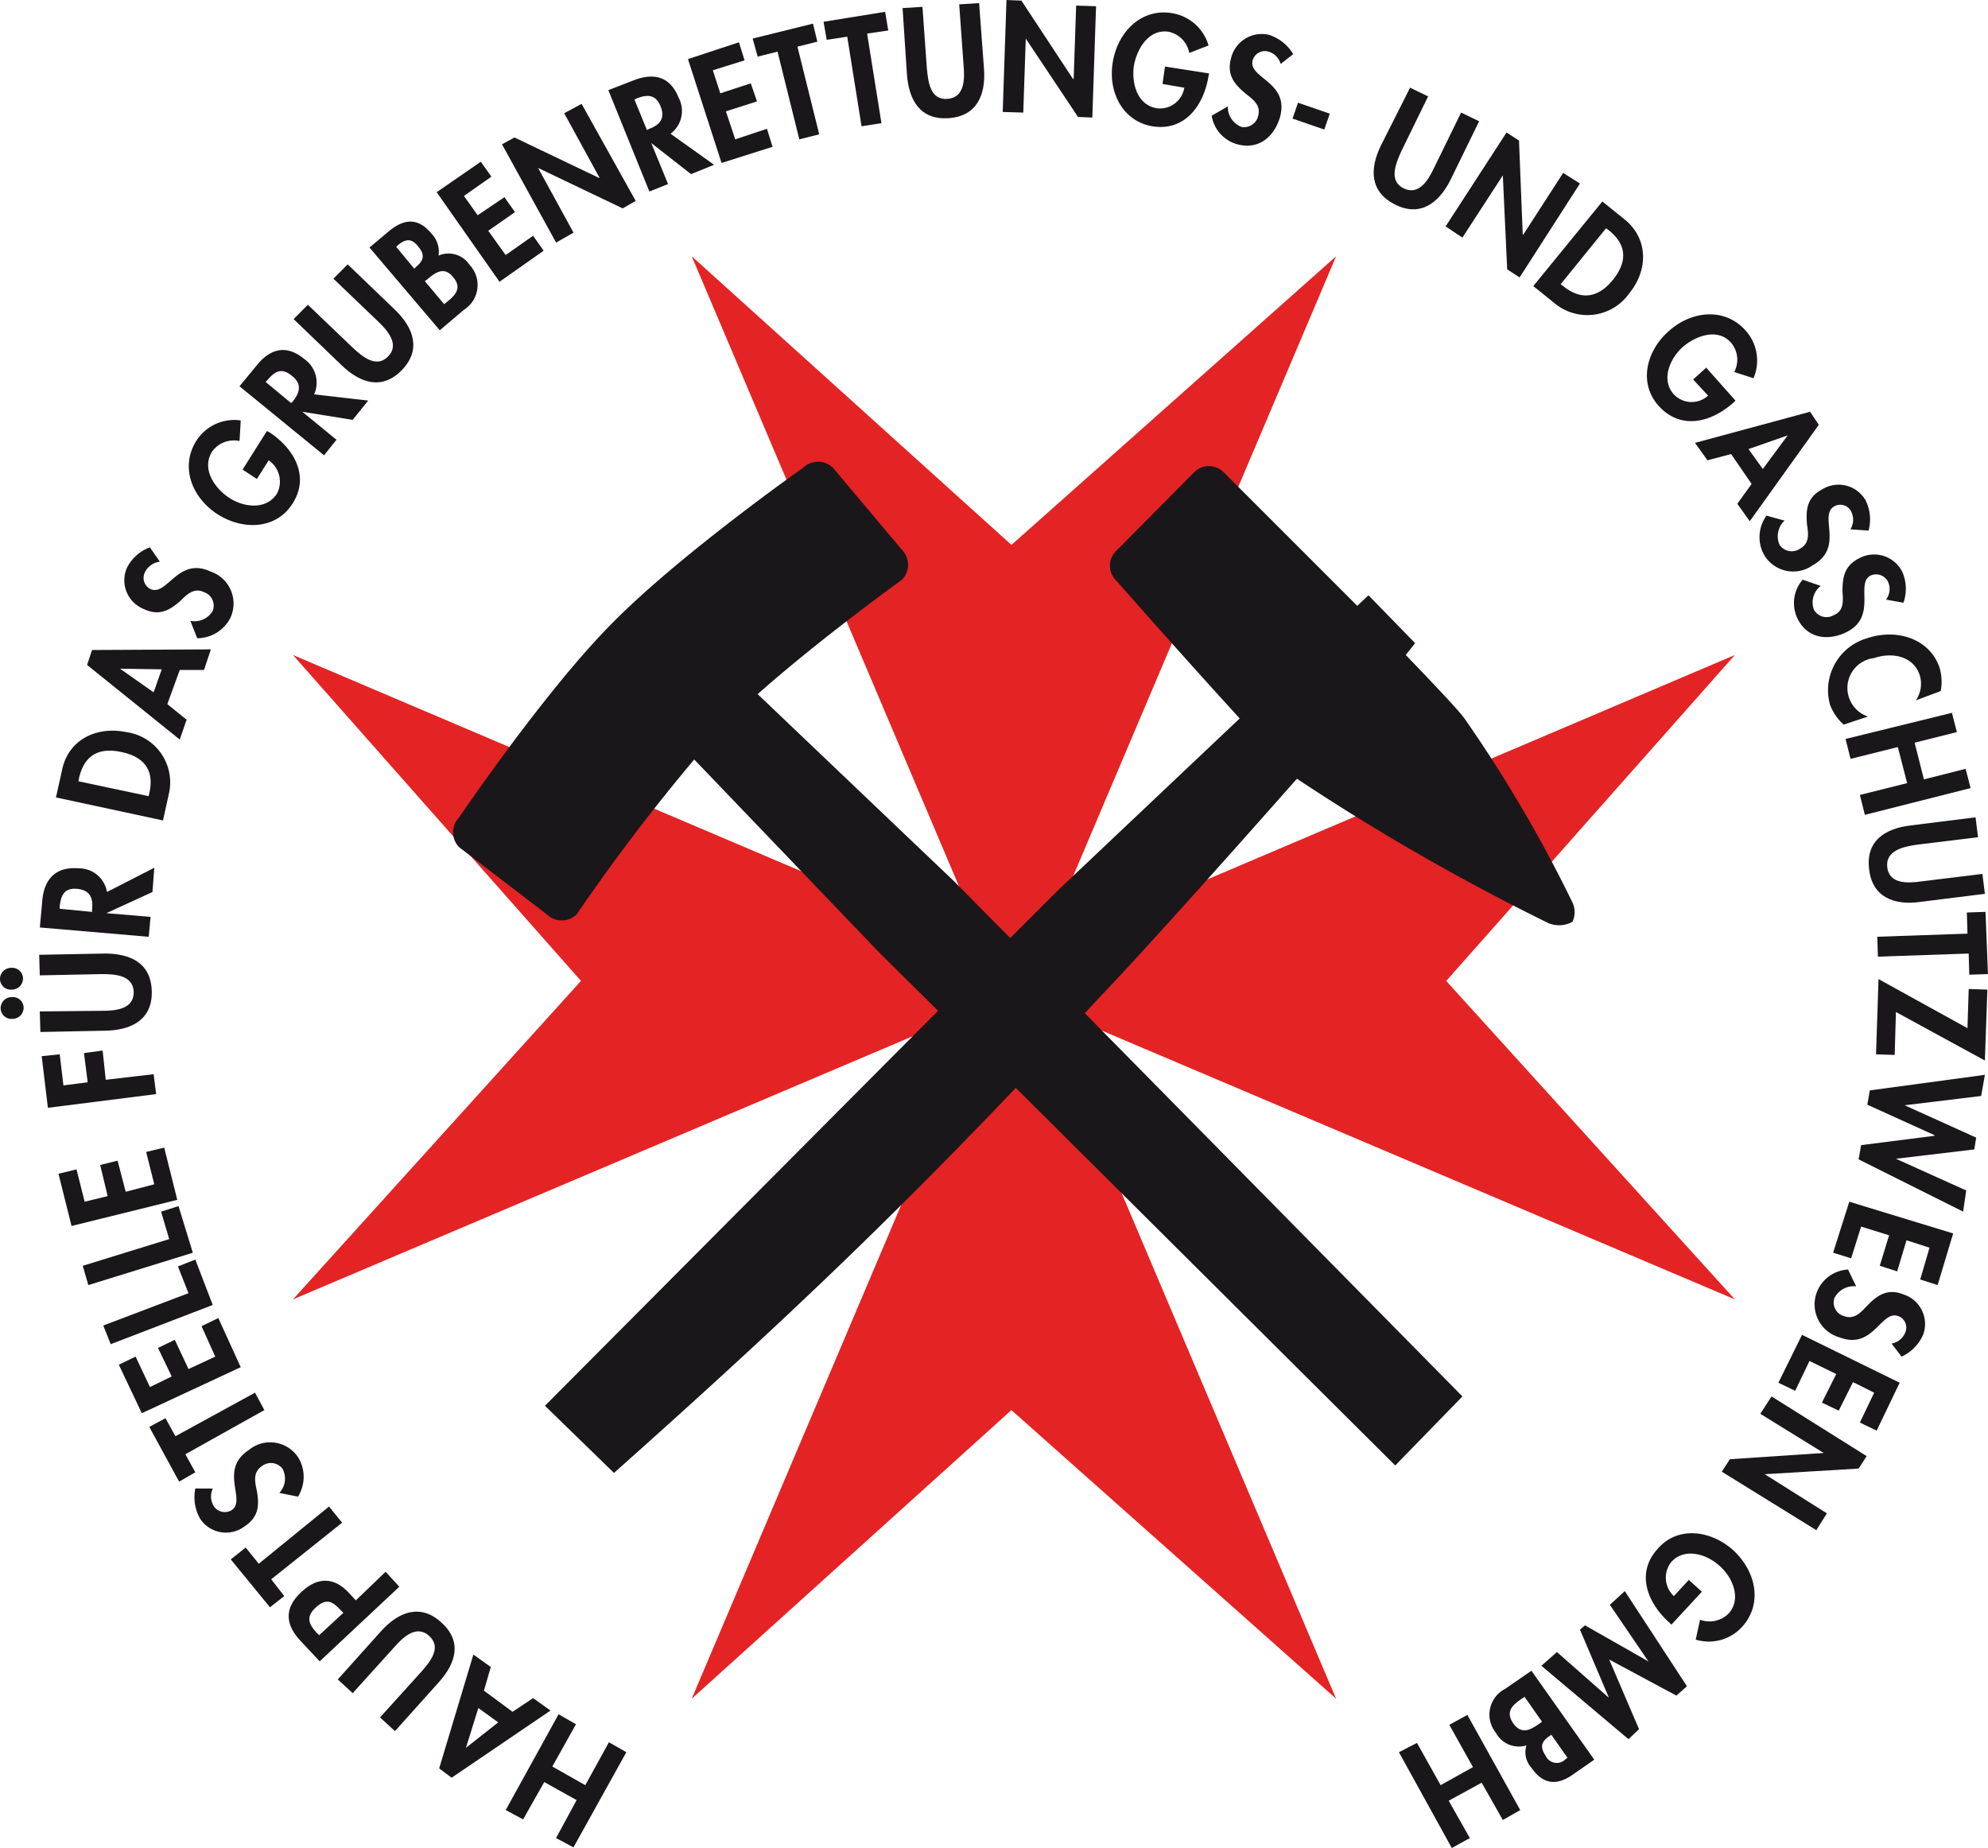 <svg xmlns="http://www.w3.org/2000/svg" width="174" height="161.75" viewBox="0 0 174 161.75"><g transform="translate(-50.6 -69.4)"><path d="M158.35,176.149,97.7,201.9l25.207-27.875L97.7,145.5,158.35,171.3,132.6,110.6l27.984,25.262L189,110.6l-25.752,60.7L223.9,145.5l-25.262,28.528L223.9,201.9l-60.65-25.752L189,236.854l-28.419-25.262L132.6,236.854Z" transform="translate(-21.457 -18.769)" fill="#e42324" fill-rule="evenodd"/><path d="M221.409,182.211a119.643,119.643,0,0,0-9.419-16.061c-.49-.708-2.559-2.885-5.172-5.608l.817-1.034-4.083-4.192-.98.926-11.705-11.705a1.825,1.825,0,0,0-2.613.054l-6.805,6.86a1.825,1.825,0,0,0,.054,2.613s5.989,6.805,10.78,12.032l-16.061,15.19-4.029,4.029-4.9-4.954-17.2-16.387c5.444-4.845,12.631-10.018,12.631-10.018a1.873,1.873,0,0,0,0-2.613l-6.043-7.186a1.873,1.873,0,0,0-2.613,0s-11,7.731-16.932,13.829c-5.825,5.934-13.175,16.768-13.175,16.768a1.873,1.873,0,0,0,0,2.613l7.676,5.88a1.873,1.873,0,0,0,2.613,0,170.188,170.188,0,0,1,10.29-13.556l16.278,16.986,5.063,5.009-34.408,34.571,6.043,5.88c14.482-12.9,23.737-21.723,35.17-33.7l33.21,33.047,5.88-6.043L178.725,191.9c1.252-1.361,2.559-2.722,3.865-4.138,5.825-6.315,14.7-16.387,14.7-16.387a195.821,195.821,0,0,0,21.995,12.631,2.422,2.422,0,0,0,2.123-.109A1.993,1.993,0,0,0,221.409,182.211Z" transform="translate(-33.177 -33.815)" fill="#1a171b" fill-rule="evenodd"/><path d="M138.107,352.513l-1.8,3.321,1.524.817,4.628-8.33-1.524-.871-2.069,3.757-2.885-1.633,2.069-3.7L136.528,345l-4.628,8.384,1.524.817,1.851-3.267Z" transform="translate(-37.038 -125.555)" fill="#1a171b" fill-rule="evenodd"/><path d="M125.12,338.558l.6-2.069-1.524-1.089-2.994,9.963,1.089.817,8.656-5.88-1.524-1.089-1.8,1.2Zm-.49,1.524,1.742,1.252-2.831,2.232h0Z" transform="translate(-32.163 -121.181)" fill="#1a171b" fill-rule="evenodd"/><path d="M113.72,334.708c1.579-1.742,2.069-3.648.218-5.281-1.8-1.633-3.7-.926-5.227.762l-3.811,4.247,1.307,1.2,3.593-3.974c.762-.871,1.96-2.069,3.1-1.034s.054,2.287-.708,3.158l-3.593,3.974,1.307,1.2Z" transform="translate(-24.737 -118.04)" fill="#1a171b" fill-rule="evenodd"/><path d="M102.884,324.6l-.6-.653c-1.252-1.361-2.722-1.47-4.192-.054-1.579,1.47-1.307,2.94,0,4.3l1.633,1.742,6.969-6.533-1.2-1.307Zm-3.212,3.049-.218-.218c-.653-.708-.98-1.361-.109-2.178.926-.871,1.47-.6,2.178.163l.272.272Z" transform="translate(-21.142 -115.122)" fill="#1a171b" fill-rule="evenodd"/><path d="M90.15,316.609l-1.143-1.416L87.7,316.228l3.43,4.192,1.252-.98-1.143-1.47,6.207-4.954L96.3,311.6Z" transform="translate(-16.902 -110.339)" fill="#1a171b" fill-rule="evenodd"/><path d="M81.936,305.329A3.8,3.8,0,0,0,82.371,308a2.707,2.707,0,0,0,3.865.653c1.252-.817,1.307-1.851,1.089-3.1-.163-.762-.381-1.633.436-2.178a1.279,1.279,0,0,1,1.8.218,1.824,1.824,0,0,1-.272,2.123l1.633.327a3.27,3.27,0,0,0,.054-3.375,2.933,2.933,0,0,0-4.355-.708c-2.668,1.742-.163,4.41-1.524,5.281a1.172,1.172,0,0,1-1.524-.327,1.629,1.629,0,0,1-.109-1.579Z" transform="translate(-14.24 -105.646)" fill="#1a171b" fill-rule="evenodd"/><path d="M76.887,297.111l-.871-1.579-1.416.762,2.613,4.791,1.416-.817-.871-1.579,6.914-3.865-.817-1.524Z" transform="translate(-10.934 -102.002)" fill="#1a171b" fill-rule="evenodd"/><path d="M71.17,284.675l-1.47.708,2.014,4.247,8.656-4.029-1.96-4.3-1.47.708,1.2,2.668L75.8,285.764l-1.2-2.559-1.47.708,1.2,2.5-1.906.926Z" transform="translate(-8.701 -96.535)" fill="#1a171b" fill-rule="evenodd"/><path d="M67.2,277.671l.653,1.633,8.929-3.43L75.258,271.9l-1.524.6.926,2.341Z" transform="translate(-7.562 -92.253)" fill="#1a171b" fill-rule="evenodd"/><path d="M63.9,268.527l.49,1.688,9.146-2.831L72.284,263.3l-1.524.49.708,2.4Z" transform="translate(-6.059 -88.335)" fill="#1a171b" fill-rule="evenodd"/><path d="M61.579,255.806,60,256.187l1.143,4.573,9.255-2.287L69.255,253.9l-1.579.381.708,2.831-2.5.653-.708-2.722-1.524.381.653,2.722-2.014.49Z" transform="translate(-4.282 -84.053)" fill="#1a171b" fill-rule="evenodd"/><path d="M58.879,238.627l-1.579.163.544,4.519,9.473-1.2-.218-1.742-4.192.49-.272-2.559L61,238.518l.327,2.559-2.123.272Z" transform="translate(-3.052 -76.946)" fill="#1a171b" fill-rule="evenodd"/><path d="M50.654,227.491a.945.945,0,0,0,1.034.926.976.976,0,0,0,.98-.98.945.945,0,0,0-1.034-.926.976.976,0,0,0-.98.98Zm-.054-2.559a.945.945,0,0,0,1.034.926.976.976,0,0,0,.98-.98.945.945,0,0,0-1.034-.926.976.976,0,0,0-.98.98Zm9.255,4.519c2.341-.054,4.083-1.034,4.029-3.43-.054-2.45-1.8-3.321-4.138-3.321l-5.717.109.054,1.8,5.335-.109c1.2,0,2.831.054,2.885,1.579,0,1.524-1.633,1.633-2.831,1.633l-5.39.054.054,1.8Z" transform="translate(0 -69.839)" fill="#1a171b" fill-rule="evenodd"/><path d="M62.88,211.023a2.485,2.485,0,0,0-2.5-2.069c-2.014-.163-2.994.98-3.158,2.777l-.218,2.4,9.528.817.163-1.742-3.865-.327h0l4.029-1.851.163-2.123Zm-4.138,1.47v-.218c.109-.926.381-1.633,1.524-1.524s1.416.817,1.307,1.8v.218Z" transform="translate(-2.916 -63.552)" fill="#1a171b" fill-rule="evenodd"/><path d="M68.964,194.726l.544-2.45a4.443,4.443,0,0,0-3.757-5.281c-2.668-.544-5.063.708-5.608,3.267l-.544,2.45Zm-7.4-3.43.054-.272c.436-1.96,1.688-2.722,3.7-2.287,1.851.381,2.94,1.47,2.45,3.593l-.054.272Z" transform="translate(-4.1 -53.515)" fill="#1a171b" fill-rule="evenodd"/><path d="M72.712,175.6h2.123l.6-1.8-10.4.054-.436,1.307,8.112,6.533.6-1.742-1.688-1.361Zm-1.579-.054-.708,2.014-2.94-2.069h0Z" transform="translate(-6.378 -47.561)" fill="#1a171b" fill-rule="evenodd"/><path d="M72.826,157.4a3.64,3.64,0,0,0-2.014,1.8,2.71,2.71,0,0,0,1.47,3.593c1.361.653,2.287.109,3.212-.708.544-.544,1.2-1.2,2.069-.762a1.246,1.246,0,0,1,.762,1.633,1.834,1.834,0,0,1-1.96.871l.6,1.524a3.26,3.26,0,0,0,2.885-1.742,2.953,2.953,0,0,0-1.688-4.083c-2.885-1.361-3.811,2.178-5.281,1.524a1.089,1.089,0,0,1-.49-1.47,1.672,1.672,0,0,1,1.307-.926Z" transform="translate(-9.106 -40.09)" fill="#1a171b" fill-rule="evenodd"/><path d="M85.657,141.266l1.252.817,1.034-1.633a2.261,2.261,0,0,1,.708,2.94c-.926,1.416-2.885,1.2-4.192.327s-2.4-2.559-1.47-4.029a2.345,2.345,0,0,1,2.4-.926l.109-1.8a3.934,3.934,0,0,0-3.865,1.742c-1.47,2.287-.436,5.009,1.851,6.479,2.232,1.416,5.118,1.307,6.533-.926,1.524-2.341.218-4.791-2.014-6.261l-.218-.109Z" transform="translate(-13.825 -30.761)" fill="#1a171b" fill-rule="evenodd"/><path d="M95.633,129.55a2.516,2.516,0,0,0-.871-3.1c-1.579-1.307-2.994-.871-4.138.544L89.1,128.842l7.4,6.043,1.089-1.361-2.994-2.45h0l4.41.708,1.361-1.688Zm-4.247-1.089.163-.163c.6-.708,1.2-1.143,2.123-.381.926.708.708,1.47.109,2.232l-.163.163Z" transform="translate(-17.539 -25.633)" fill="#1a171b" fill-rule="evenodd"/><path d="M101.992,120.72c1.688,1.633,3.593,2.178,5.281.436s1.089-3.648-.6-5.281l-4.138-3.974-1.252,1.252,3.865,3.7c.871.817,1.96,2.069.926,3.1-1.034,1.089-2.287,0-3.158-.817l-3.865-3.7L97.8,116.691Z" transform="translate(-21.503 -19.362)" fill="#1a171b" fill-rule="evenodd"/><path d="M114.845,110.244l.218-.163c.708-.6,1.47-1.143,2.232-.218.817.926.272,1.579-.49,2.178l-.272.218Zm1.307,4.3,2.123-1.8a2.563,2.563,0,0,0,.49-3.92,2.206,2.206,0,0,0-2.722-.817,2.26,2.26,0,0,0-.6-1.906c-1.2-1.47-2.45-1.307-3.757-.218L110,107.3Zm-3.811-7.3.163-.163c.6-.49,1.143-.653,1.742.109.653.762.49,1.252-.163,1.8l-.163.163Z" transform="translate(-27.061 -16.235)" fill="#1a171b" fill-rule="evenodd"/><path d="M125.591,96.707l-.926-1.307L120.8,98.068l5.5,7.84,3.865-2.722-.926-1.307-2.4,1.688-1.524-2.123,2.341-1.633-.926-1.307-2.341,1.579-1.2-1.688Z" transform="translate(-31.981 -11.845)" fill="#1a171b" fill-rule="evenodd"/><path d="M136.037,98.241l1.524-.871-3.1-5.662h0l7.4,3.539,1.143-.653L138.269,86.1l-1.524.817,3.1,5.662h-.054l-7.4-3.539-1.089.6Z" transform="translate(-36.764 -7.608)" fill="#1a171b" fill-rule="evenodd"/><path d="M153.844,86.715a2.486,2.486,0,0,0,.708-3.158c-.762-1.906-2.232-2.178-3.92-1.524L148.4,82.9l3.593,8.874,1.633-.653-1.47-3.593h0l3.484,2.722,2.014-.817Zm-3.158-2.994.218-.109c.871-.327,1.633-.381,2.069.708s-.109,1.633-.98,1.96l-.218.109Z" transform="translate(-44.555 -5.609)" fill="#1a171b" fill-rule="evenodd"/><path d="M166.154,77.779l-.49-1.579L161.2,77.67l2.94,9.092,4.464-1.416-.49-1.579-2.777.926-.817-2.45,2.722-.871-.544-1.579-2.668.871-.653-2.014Z" transform="translate(-50.386 -3.098)" fill="#1a171b" fill-rule="evenodd"/><path d="M175.52,75.214l1.742-.436-.381-1.579L171.6,74.507l.436,1.579,1.742-.436,1.906,7.676,1.742-.436Z" transform="translate(-55.124 -1.731)" fill="#1a171b" fill-rule="evenodd"/><path d="M186.811,73.206l1.851-.272L188.39,71.3l-5.39.871.272,1.579,1.8-.272,1.252,7.84,1.742-.272Z" transform="translate(-60.317 -0.866)" fill="#1a171b" fill-rule="evenodd"/><path d="M196.081,76.107c.163,2.341,1.2,4.029,3.648,3.865s3.267-2.014,3.1-4.3L202.4,69.9l-1.742.109.381,5.335c.109,1.2.109,2.831-1.416,2.94s-1.688-1.524-1.8-2.722l-.381-5.335-1.742.109Z" transform="translate(-66.103 -0.228)" fill="#1a171b" fill-rule="evenodd"/><path d="M211.8,79.2l1.8.054.218-6.479h0l4.573,6.86,1.252.054.327-9.745-1.742-.054-.218,6.424h-.054l-4.519-6.86-1.307-.054Z" transform="translate(-73.438)" fill="#1a171b" fill-rule="evenodd"/><path d="M234,76.133l-.218,1.524,1.906.327a2.155,2.155,0,0,1-2.4,1.8c-1.688-.272-2.232-2.123-2.014-3.7.272-1.579,1.361-3.267,3.049-2.994a2.33,2.33,0,0,1,1.8,1.851l1.688-.653a3.994,3.994,0,0,0-3.212-2.831c-2.668-.436-4.737,1.633-5.172,4.3-.436,2.613.871,5.172,3.484,5.608,2.777.436,4.464-1.742,4.9-4.41l.054-.218Z" transform="translate(-81.432 -0.908)" fill="#1a171b" fill-rule="evenodd"/><path d="M252.532,76.627a3.821,3.821,0,0,0-2.123-1.688,2.762,2.762,0,0,0-3.321,2.069c-.381,1.416.272,2.232,1.252,3.049.6.49,1.361.98,1.143,1.906A1.268,1.268,0,0,1,248.013,83a1.858,1.858,0,0,1-1.2-1.8l-1.416.817a3.115,3.115,0,0,0,2.232,2.5c1.8.49,3.212-.544,3.757-2.4.817-3.1-2.831-3.375-2.4-4.954a1.112,1.112,0,0,1,1.361-.762,1.567,1.567,0,0,1,1.089,1.089Z" transform="translate(-88.745 -2.49)" fill="#1a171b" fill-rule="evenodd"/><rect width="1.47" height="2.94" transform="translate(163.729 79.781) rotate(-70.998)" fill="#1a171b"/><path d="M272.07,88.563c-1.034,2.123-.926,4.083,1.252,5.172s3.811-.109,4.845-2.178l2.5-5.118-1.579-.762-2.341,4.791c-.49,1.034-1.307,2.5-2.668,1.851s-.708-2.178-.218-3.267l2.341-4.791-1.579-.762Z" transform="translate(-100.606 -6.424)" fill="#1a171b" fill-rule="evenodd"/><path d="M283,98.921l1.47.98,3.539-5.444h0l.381,8.221,1.089.708,5.281-8.221-1.47-.926-3.484,5.39h-.054l-.327-8.221-1.089-.708Z" transform="translate(-105.874 -9.704)" fill="#1a171b" fill-rule="evenodd"/><path d="M297.1,109.2l1.96,1.579a4.479,4.479,0,0,0,6.424-.926c1.742-2.123,1.633-4.845-.381-6.479l-1.96-1.579Zm6.37-5.063.218.163c1.579,1.252,1.688,2.722.381,4.355-1.2,1.47-2.668,1.906-4.355.544l-.218-.163Z" transform="translate(-112.298 -14.76)" fill="#1a171b" fill-rule="evenodd"/><path d="M320.556,124.6l-1.143,1.034,1.307,1.416a2.136,2.136,0,0,1-2.994-.109c-1.143-1.252-.381-3.1.762-4.138,1.2-1.034,3.1-1.688,4.247-.381a2.306,2.306,0,0,1,.272,2.559l1.688.544a3.931,3.931,0,0,0-.708-4.192c-1.8-2.014-4.737-1.742-6.751.109-1.96,1.742-2.613,4.573-.817,6.533,1.905,2.069,4.519,1.47,6.533-.327l.163-.163Z" transform="translate(-120.619 -23.02)" fill="#1a171b" fill-rule="evenodd"/><path d="M328.054,141.915l-1.252,1.742,1.089,1.524,6.043-8.439-.762-1.143L323.1,138.322l1.089,1.524,2.069-.544Zm.98-1.307-1.252-1.742,3.43-1.2h0Z" transform="translate(-124.143 -30.159)" fill="#1a171b" fill-rule="evenodd"/><path d="M343.007,151.356a3.749,3.749,0,0,0-.272-2.668,2.727,2.727,0,0,0-3.811-.926c-1.307.708-1.415,1.742-1.307,3.049.109.762.272,1.633-.6,2.123a1.286,1.286,0,0,1-1.8-.327,1.876,1.876,0,0,1,.436-2.123l-1.579-.436a3.2,3.2,0,0,0-.272,3.321,2.946,2.946,0,0,0,4.3,1.034c2.831-1.579.49-4.355,1.905-5.172a1.072,1.072,0,0,1,1.47.436,1.633,1.633,0,0,1-.054,1.579Z" transform="translate(-128.86 -35.516)" fill="#1a171b" fill-rule="evenodd"/><path d="M348.581,162.767a3.631,3.631,0,0,0-.109-2.722,2.749,2.749,0,0,0-3.7-1.2c-1.361.653-1.524,1.688-1.524,2.94.054.762.163,1.688-.762,2.069a1.252,1.252,0,0,1-1.742-.49,1.828,1.828,0,0,1,.6-2.069l-1.579-.544a3.115,3.115,0,0,0-.49,3.321c.762,1.688,2.5,2.123,4.247,1.307,2.885-1.361.762-4.355,2.232-5.009a1.164,1.164,0,0,1,1.47.544,1.521,1.521,0,0,1-.163,1.579Z" transform="translate(-131.385 -40.612)" fill="#1a171b" fill-rule="evenodd"/><path d="M354.31,176.36a4.41,4.41,0,0,0-.109-2.069c-.871-2.5-3.7-3.43-6.315-2.559a4.738,4.738,0,0,0-3.267,5.825,4.35,4.35,0,0,0,1.2,1.742l2.123-.708a2.635,2.635,0,0,1,.544-5.118c1.579-.544,3.43-.163,3.974,1.47a2.551,2.551,0,0,1-.327,2.232Z" transform="translate(-133.847 -46.474)" fill="#1a171b" fill-rule="evenodd"/><path d="M353.343,186.613l3.7-.926L356.61,184l-9.31,2.287.436,1.742,4.138-1.034.817,3.158-4.138,1.034.436,1.742,9.255-2.341-.436-1.688-3.648.926Z" transform="translate(-135.167 -52.208)" fill="#1a171b" fill-rule="evenodd"/><path d="M354.713,201.508c-2.341.272-3.974,1.416-3.648,3.865.272,2.4,2.178,3.158,4.464,2.831l5.662-.708-.218-1.742-5.335.653c-1.143.163-2.831.272-2.994-1.252-.163-1.47,1.47-1.8,2.613-1.96l5.335-.653-.218-1.742Z" transform="translate(-136.864 -59.862)" fill="#1a171b" fill-rule="evenodd"/><path d="M360.4,219.648l.054,1.851,1.633-.054L361.873,216l-1.633.054.054,1.851-7.894.272.054,1.742Z" transform="translate(-137.491 -66.786)" fill="#1a171b" fill-rule="evenodd"/><path d="M353.942,229.686l7.785,4.247.218-6.207-1.633-.054-.109,3.43-7.785-4.3-.218,6.588,1.633.054Z" transform="translate(-137.4 -71.707)" fill="#1a171b" fill-rule="evenodd"/><path d="M360.125,244.051l.327-1.851-10.072,1.361-.218,1.252,5.88,2.668v.054l-6.424.817L349.4,249.6l9.146,4.573.272-1.851-6.152-2.777h0l6.86-.817.163-1.034-6.261-2.831h0Z" transform="translate(-136.124 -78.722)" fill="#1a171b" fill-rule="evenodd"/><path d="M352.922,269.405l1.524.49,1.361-4.519-9.092-2.777-1.416,4.464,1.579.49.871-2.777,2.45.762-.817,2.668,1.524.49.817-2.722,2.014.653Z" transform="translate(-134.256 -88.016)" fill="#1a171b" fill-rule="evenodd"/><path d="M349.923,281.122a3.725,3.725,0,0,0,1.906-1.96,2.718,2.718,0,0,0-1.742-3.484c-1.361-.544-2.287.054-3.158.98-.544.544-1.089,1.252-2.014.926a1.233,1.233,0,0,1-.871-1.579,1.906,1.906,0,0,1,1.905-1.034l-.708-1.47a3.1,3.1,0,0,0-2.722,1.96,3,3,0,0,0,1.96,3.974c2.994,1.143,3.648-2.45,5.172-1.851a1.061,1.061,0,0,1,.6,1.415,1.57,1.57,0,0,1-1.2.98Z" transform="translate(-132.89 -92.982)" fill="#1a171b" fill-rule="evenodd"/><path d="M343.632,291.676l1.47.708,2.014-4.192L338.569,284l-2.069,4.192,1.47.708,1.252-2.613,2.341,1.143-1.252,2.5,1.47.708,1.252-2.5,1.851.926Z" transform="translate(-130.247 -97.765)" fill="#1a171b" fill-rule="evenodd"/><path d="M331.755,293.9l-.98,1.524,5.553,3.43h-.054l-8.166.544-.708,1.089,8.275,5.118.926-1.47-5.444-3.43h.054l8.166-.49.708-1.089Z" transform="translate(-126.102 -102.275)" fill="#1a171b" fill-rule="evenodd"/><path d="M320.094,321.018l-1.143-1.034-1.307,1.416a2.2,2.2,0,0,1-.218-2.994c1.143-1.252,3.049-.708,4.192.327,1.2,1.034,1.96,2.94.817,4.192a2.369,2.369,0,0,1-2.5.544l-.381,1.742a3.936,3.936,0,0,0,4.083-1.143c1.8-2.014,1.2-4.845-.817-6.7-1.96-1.742-4.845-2.123-6.588-.109-1.906,2.069-.98,4.682,1.034,6.479l.163.163Z" transform="translate(-120.538 -112.299)" fill="#1a171b" fill-rule="evenodd"/><path d="M299.761,330.535l-1.361,1.2,7.622,6.424.926-.871-2.613-6.1,5.88,3.158.926-.817L305.7,325.2l-1.307,1.2,3.375,4.954h0l-5.553-3.158-.436.381,2.5,5.88v.054Z" transform="translate(-112.89 -116.535)" fill="#1a171b" fill-rule="evenodd"/><path d="M294.644,342.464l-.218.163c-.708.49-1.524,1.034-2.287,0-.708-1.034-.109-1.579.653-2.123l.327-.218ZM293.719,338l-2.287,1.579a2.536,2.536,0,0,0-.817,3.865,2.27,2.27,0,0,0,2.668,1.089,2.014,2.014,0,0,0,.436,1.96c1.089,1.579,2.341,1.524,3.7.544l1.8-1.252Zm3.158,7.622-.163.109a1.064,1.064,0,0,1-1.742-.272c-.544-.817-.381-1.252.327-1.742l.163-.109Z" transform="translate(-109.08 -122.366)" fill="#1a171b" fill-rule="evenodd"/><path d="M282.741,351.034l1.851,3.267,1.524-.871-4.628-8.33-1.579.871,2.069,3.7-2.831,1.579-2.069-3.7-1.579.817,4.628,8.384,1.579-.871-1.851-3.267Z" transform="translate(-102.457 -125.6)" fill="#1a171b" fill-rule="evenodd"/></g></svg>